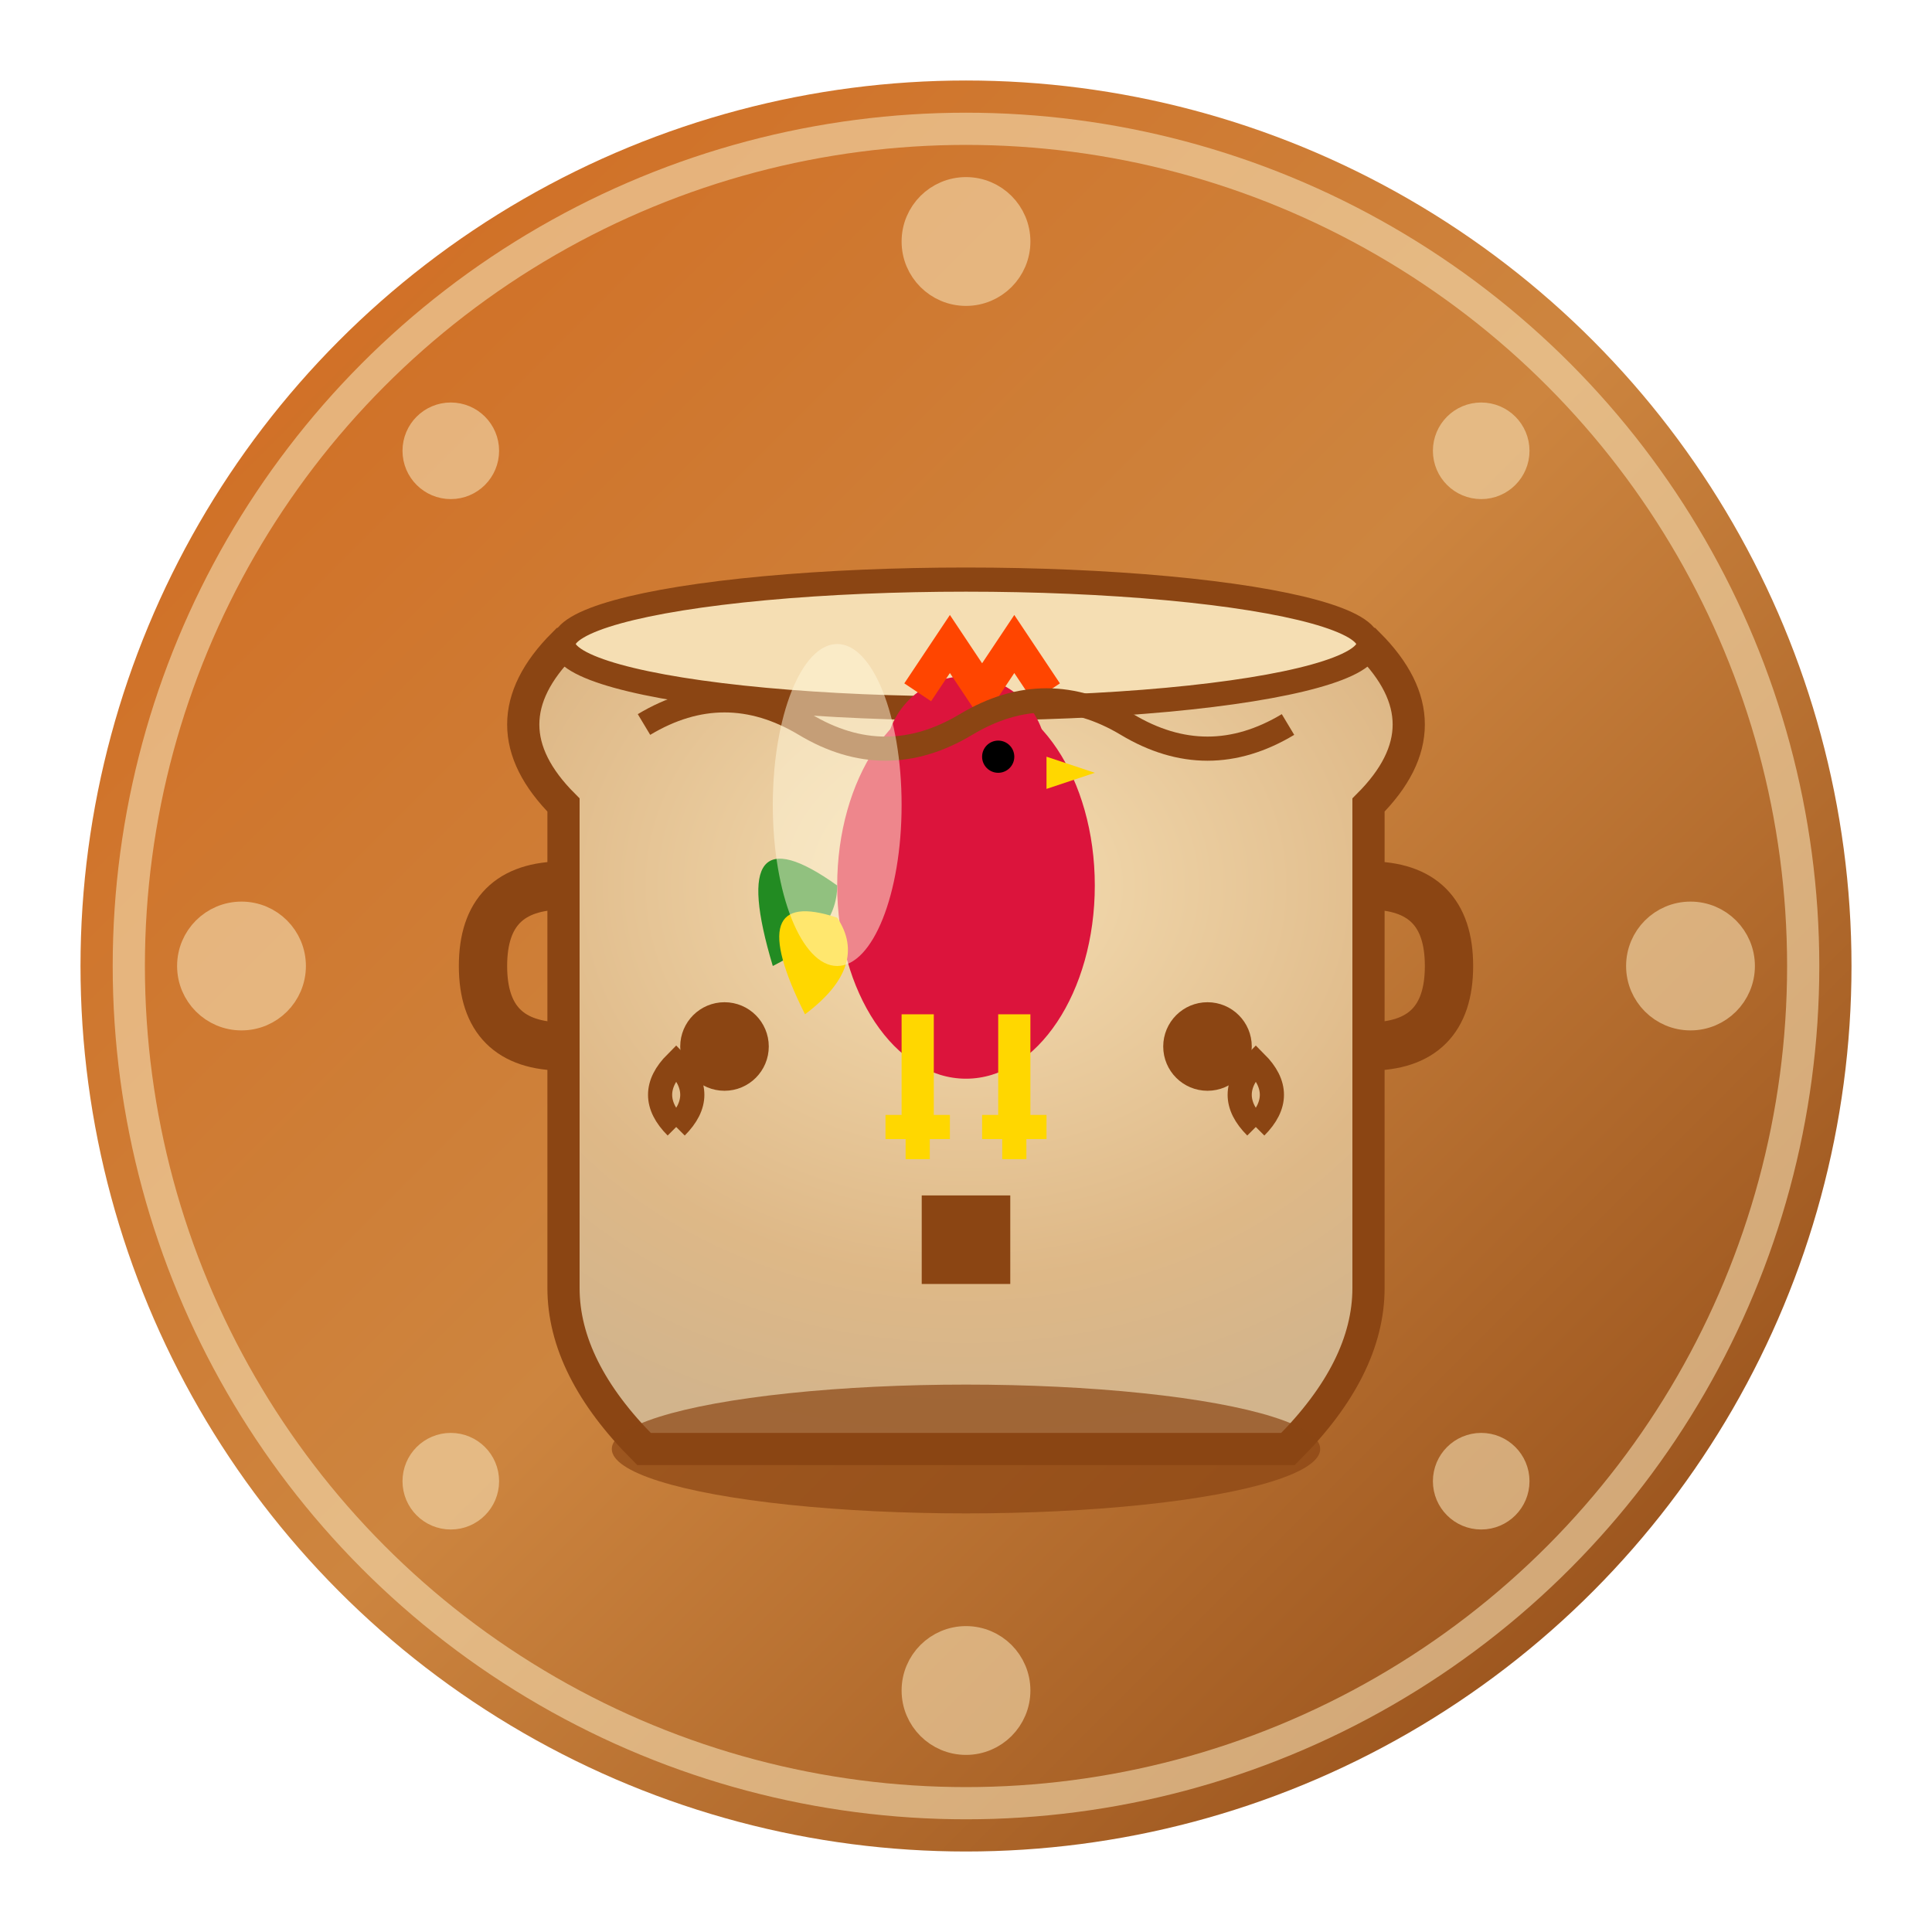 <svg xmlns="http://www.w3.org/2000/svg" viewBox="0 0 120 120" width="120" height="120">
  <defs>
    <linearGradient id="ceramicGradient" x1="0%" y1="0%" x2="100%" y2="100%">
      <stop offset="0%" style="stop-color:#D2691E;stop-opacity:1" />
      <stop offset="50%" style="stop-color:#CD853F;stop-opacity:1" />
      <stop offset="100%" style="stop-color:#8B4513;stop-opacity:1" />
    </linearGradient>
    <radialGradient id="potGradient" cx="50%" cy="30%" r="70%">
      <stop offset="0%" style="stop-color:#F5DEB3;stop-opacity:1" />
      <stop offset="70%" style="stop-color:#DEB887;stop-opacity:1" />
      <stop offset="100%" style="stop-color:#D2B48C;stop-opacity:1" />
    </radialGradient>
    <filter id="earthyShadow" x="-20%" y="-20%" width="140%" height="140%">
      <dropShadow dx="3" dy="3" stdDeviation="3" flood-color="#654321" flood-opacity="0.4"/>
    </filter>
  </defs>
  
  <!-- Background circle with earthy texture -->
  <circle cx="60" cy="60" r="55" fill="url(#ceramicGradient)" filter="url(#earthyShadow)"/>
  
  <!-- Main ceramic pot -->
  <g transform="translate(60,60)">
    <!-- Pot body -->
    <path d="M-25 -10 Q-30 -15 -25 -20 L25 -20 Q30 -15 25 -10 L25 20 Q25 25 20 30 L-20 30 Q-25 25 -25 20 Z" 
          fill="url(#potGradient)" stroke="#8B4513" stroke-width="2"/>
    
    <!-- Pot rim -->
    <ellipse cx="0" cy="-20" rx="25" ry="4" fill="#F5DEB3" stroke="#8B4513" stroke-width="1.5"/>
    
    <!-- Traditional Horezu cock motif -->
    <g transform="translate(0,-5)">
      <!-- Cock body -->
      <ellipse cx="0" cy="0" rx="8" ry="12" fill="#DC143C"/>
      <!-- Cock head -->
      <circle cx="0" cy="-8" r="5" fill="#DC143C"/>
      <!-- Comb -->
      <path d="M-3 -12 L-1 -15 L1 -12 L3 -15 L5 -12" 
            stroke="#FF4500" stroke-width="2" fill="none"/>
      <!-- Beak -->
      <path d="M5 -8 L8 -7 L5 -6" fill="#FFD700"/>
      <!-- Eye -->
      <circle cx="2" cy="-8" r="1" fill="#000"/>
      <!-- Tail feathers -->
      <path d="M-8 0 Q-15 -5 -12 5 Q-8 3 -8 0" fill="#228B22"/>
      <path d="M-8 2 Q-14 0 -10 8 Q-6 5 -8 2" fill="#FFD700"/>
      <!-- Legs -->
      <line x1="-3" y1="8" x2="-3" y2="15" stroke="#FFD700" stroke-width="2"/>
      <line x1="3" y1="8" x2="3" y2="15" stroke="#FFD700" stroke-width="2"/>
      <!-- Feet -->
      <path d="M-5 15 L-1 15 M-3 15 L-3 17" stroke="#FFD700" stroke-width="1.5" fill="none"/>
      <path d="M1 15 L5 15 M3 15 L3 17" stroke="#FFD700" stroke-width="1.5" fill="none"/>
    </g>
    
    <!-- Decorative patterns around the pot -->
    <g stroke="#8B4513" stroke-width="1.5" fill="none">
      <!-- Wave pattern top -->
      <path d="M-20 -15 Q-15 -18 -10 -15 Q-5 -12 0 -15 Q5 -18 10 -15 Q15 -12 20 -15"/>
      <!-- Geometric pattern middle -->
      <g fill="#8B4513">
        <circle cx="-15" cy="5" r="2"/>
        <circle cx="15" cy="5" r="2"/>
        <rect x="-2" y="15" width="4" height="4"/>
      </g>
      <!-- Spiral motifs -->
      <path d="M-18 10 Q-20 8 -18 6 Q-16 8 -18 10"/>
      <path d="M18 10 Q20 8 18 6 Q16 8 18 10"/>
    </g>
    
    <!-- Handles -->
    <path d="M-25 -5 Q-30 -5 -30 0 Q-30 5 -25 5" 
          stroke="#8B4513" stroke-width="3" fill="none"/>
    <path d="M25 -5 Q30 -5 30 0 Q30 5 25 5" 
          stroke="#8B4513" stroke-width="3" fill="none"/>
    
    <!-- Base -->
    <ellipse cx="0" cy="30" rx="22" ry="4" fill="#8B4513" opacity="0.7"/>
    
    <!-- Highlight on pot -->
    <ellipse cx="-8" cy="-10" rx="4" ry="10" fill="#FFF8DC" opacity="0.5"/>
  </g>
  
  <!-- Traditional Romanian border pattern -->
  <g stroke="#F5DEB3" stroke-width="2" fill="none" opacity="0.6">
    <circle cx="60" cy="60" r="52"/>
    <!-- Decorative elements around border -->
    <g transform="translate(60,60)">
      <circle cx="0" cy="-45" r="3" fill="#F5DEB3"/>
      <circle cx="32" cy="-32" r="2" fill="#F5DEB3"/>
      <circle cx="45" cy="0" r="3" fill="#F5DEB3"/>
      <circle cx="32" cy="32" r="2" fill="#F5DEB3"/>
      <circle cx="0" cy="45" r="3" fill="#F5DEB3"/>
      <circle cx="-32" cy="32" r="2" fill="#F5DEB3"/>
      <circle cx="-45" cy="0" r="3" fill="#F5DEB3"/>
      <circle cx="-32" cy="-32" r="2" fill="#F5DEB3"/>
    </g>
  </g>
</svg>
